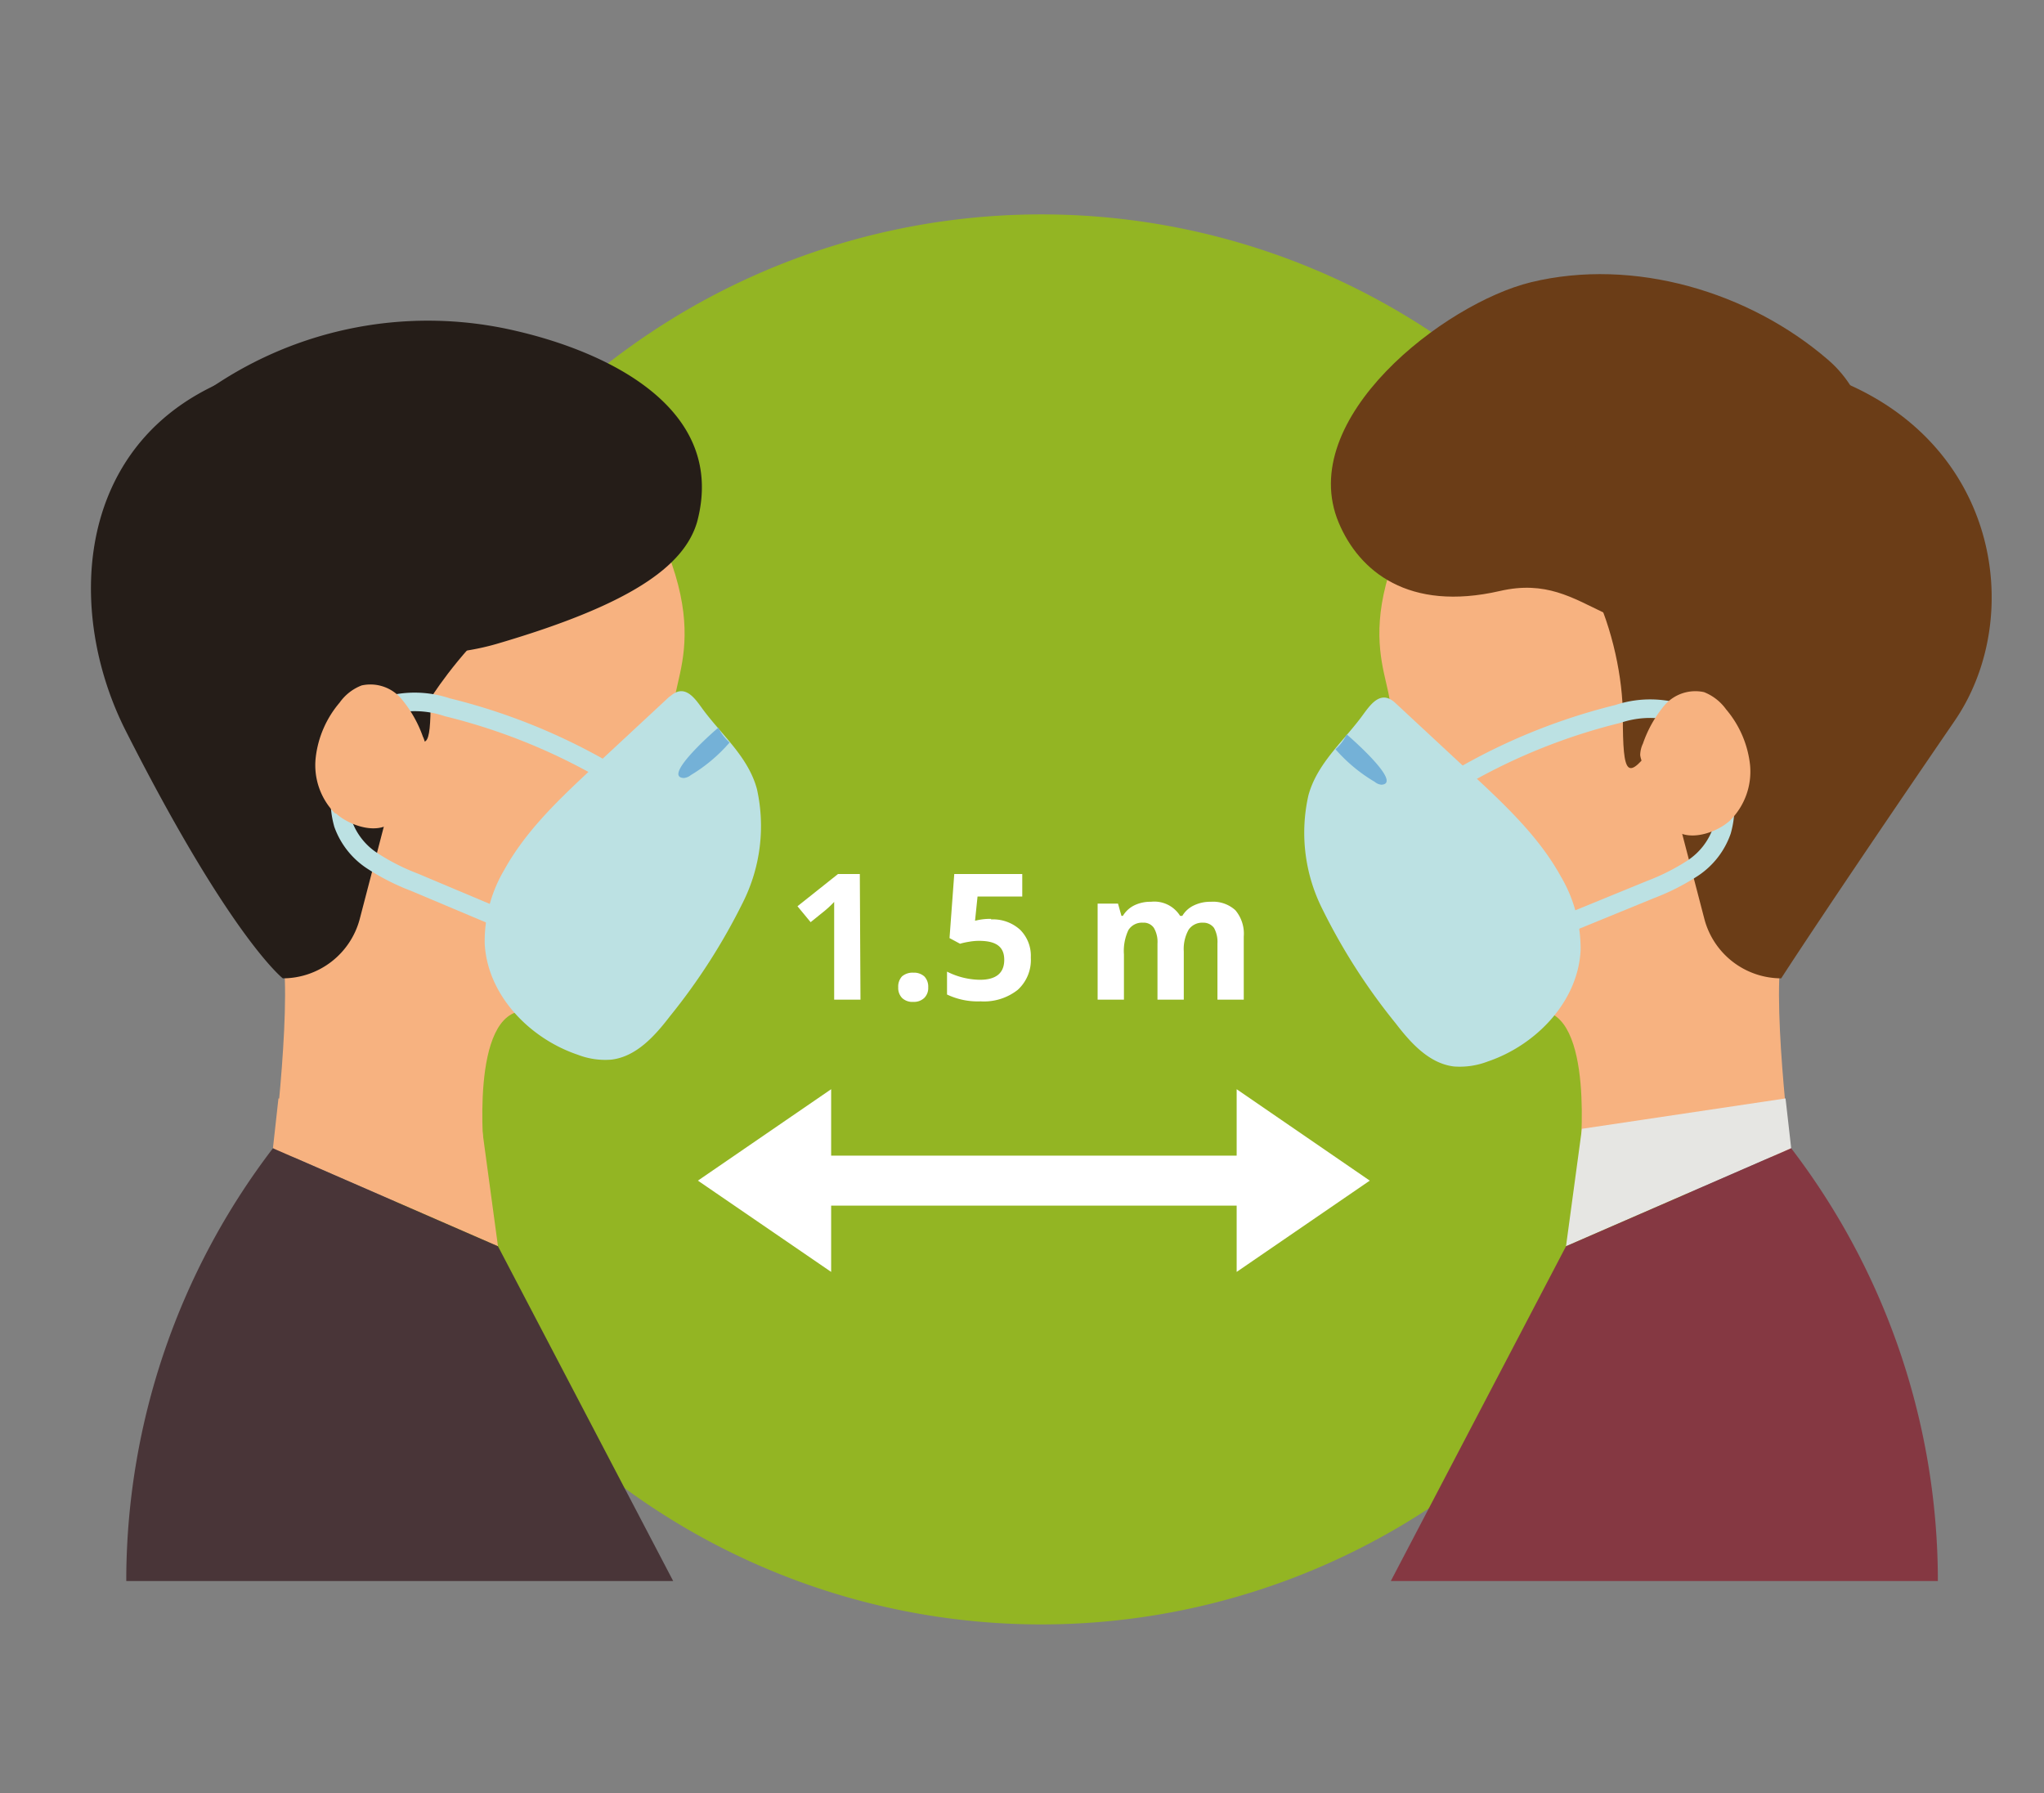 <?xml version="1.0" encoding="UTF-8"?> <svg xmlns="http://www.w3.org/2000/svg" xmlns:xlink="http://www.w3.org/1999/xlink" id="Ebene_1" data-name="Ebene 1" viewBox="0 0 155.4 136.32"><rect x="0" y="0" width="155.4" height="136.32" fill="#808080" stroke="none"/><defs><style>.cls-1,.cls-14{fill:none;}.cls-2{clip-path:url(#clip-path);}.cls-3{fill:#93b523;}.cls-4{fill:#fff;}.cls-5{fill:#f7b280;}.cls-6{fill:#6b3d17;}.cls-7{fill:#e6e6e3;}.cls-8{clip-path:url(#clip-path-3);}.cls-9{fill:#853842;}.cls-10{fill:#251d18;}.cls-11{fill:#493538;}.cls-12{fill:#bce1e3;}.cls-13{fill:#74b1d7;}.cls-14{stroke:#bce1e3;stroke-miterlimit:10;stroke-width:1.41px;}</style><clipPath id="clip-path"><rect class="cls-1" x="6.94" y="16.3" width="144.48" height="107.2"></rect></clipPath><clipPath id="clip-path-3"><rect class="cls-1" x="6.94" y="14.1" width="144.48" height="109.4"></rect></clipPath></defs><title>ffp2-instruktionen</title><g class="cls-2"><path class="cls-3" d="M132.77,69.9A53.6,53.6,0,1,1,79.18,16.3a53.59,53.59,0,0,1,53.59,53.6"></path></g><rect class="cls-4" x="57.6" y="87.86" width="42.01" height="3.8"></rect><polygon class="cls-4" points="53.06 89.76 63.19 96.7 63.19 82.81 53.06 89.76"></polygon><polygon class="cls-4" points="104.14 89.76 94.02 82.81 94.02 96.7 104.14 89.76"></polygon><g class="cls-2"><path class="cls-5" d="M136.18,88s-1.63-12.93-.57-16.24S155.34,51,147.82,38.64s-32.32-13.23-39.24-1.51-1.78,15-3.1,17.86c-1.75,3.71-2.36,4.8-3.36,7.33s.81,2.63,2.17,2.78,1.84.13,2,1.35c.48,3.11.46,5.19.84,7,.88,4.23,7.86,3.37,9.87,3.4,4.27,0,3.12,11,3.12,11Z"></path><path class="cls-6" d="M129.09,27c21.58.16,26.16,18.1,19.52,27.8-9.93,14.5-13.19,19.58-13.19,19.58a6.05,6.05,0,0,1-5.84-4.51l-5-19.18Z"></path></g><path class="cls-6" d="M139,27.37c-6-5.19-14.79-7.81-22.61-5.91-6.56,1.6-17.93,10.37-14.61,18.28,1.55,3.69,5.3,6.79,12.26,5.19s8.12,5.29,18.23,2.29S145,32.55,139,27.37"></path><path class="cls-5" d="M132.2,58.22c-.37,2.61-2.28,4.5-4.26,4.21s-3.28-2.63-2.9-5.24,2.28-4.49,4.26-4.21,3.28,2.63,2.9,5.24"></path><path class="cls-6" d="M116,33.4c13.16,0,14,17.64,9.77,23.23-2.06,2.74-2.39,2.5-2.39-2.19,0-5.59-3-15.36-9.38-15.36s2-5.68,2-5.68"></path><polygon class="cls-7" points="135.75 83.51 120.27 85.82 119.06 94.75 136.18 87.3 135.75 83.51"></polygon><g class="cls-8"><path class="cls-9" d="M136.18,87.3h0l-17.12,7.45L105.74,120.2h41.59v-.36A54.16,54.16,0,0,0,136.18,87.3"></path><path class="cls-5" d="M20.75,88s1.62-12.93.57-16.24S1.59,51,9.1,38.64s32.33-13.23,39.24-1.51,1.79,15,3.11,17.86c1.75,3.71,2.35,4.8,3.35,7.33S54,65,52.64,65.1s-1.85.13-2,1.35c-.49,3.11-.46,5.19-.85,7-.88,4.23-7.85,3.37-9.86,3.4-4.27,0-3.12,11-3.12,11Z"></path><path class="cls-10" d="M27.83,27c-21.57.16-24,17.35-18.23,28.64,7.94,15.67,11.9,18.74,11.9,18.74a6.06,6.06,0,0,0,5.85-4.51l5-19.18Z"></path></g><path class="cls-5" d="M24.72,58.22c.38,2.61,2.28,4.5,4.26,4.21s3.28-2.63,2.91-5.24S29.61,52.7,27.63,53s-3.28,2.63-2.91,5.24"></path><path class="cls-10" d="M38.74,35.89c-10.8,0-11.46,14.49-8,19.07,1.69,2.25,2,2,2-1.8,0-4.58,2.45-12.6,7.69-12.6s-1.64-4.67-1.64-4.67"></path><polygon class="cls-5" points="21.17 83.51 36.65 85.82 37.86 94.75 20.75 87.3 21.17 83.51"></polygon><path class="cls-11" d="M20.75,87.3h0l17.11,7.45L51.18,120.2H9.6v-.36A54.16,54.16,0,0,1,20.75,87.3"></path><path class="cls-10" d="M50.79,42.09c-10.41-1.53-18.1,11.07-18.1,11.07S14.28,27.07,27.83,27c19.21-.06,23,15.07,23,15.07"></path><path class="cls-10" d="M53,39.68c2.29-8.58-6.71-12.89-13.76-14.52a29.2,29.2,0,0,0-24.5,5.27,4.34,4.34,0,0,0-1.77,2.36A4,4,0,0,0,13.31,35c1.06,2.48,3.18,4.08,4.49,6.38,1.18,2.08,1.77,3.72,3.86,5.2,4.47,3.17,10.93,3.88,16.11,2.37C47.84,46,52,43.1,53,39.68"></path><path class="cls-4" d="M65.42,76h-2V70.47l0-.9,0-1a7.77,7.77,0,0,1-.7.66l-1.09.88-1-1.21,3.08-2.45h1.66Z"></path><path class="cls-4" d="M68.29,75.06a1.13,1.13,0,0,1,.29-.83,1.23,1.23,0,0,1,.86-.28,1.17,1.17,0,0,1,.84.29,1.12,1.12,0,0,1,.29.82,1.06,1.06,0,0,1-.3.81,1.13,1.13,0,0,1-.83.3,1.14,1.14,0,0,1-.85-.29,1.09,1.09,0,0,1-.3-.82"></path><path class="cls-4" d="M75.34,69.9a3.07,3.07,0,0,1,2.21.78,2.79,2.79,0,0,1,.82,2.12,3.07,3.07,0,0,1-1,2.46,4.14,4.14,0,0,1-2.82.87A5.43,5.43,0,0,1,72,75.61V73.87a5.68,5.68,0,0,0,2.5.62c1.23,0,1.85-.51,1.85-1.52s-.64-1.44-1.92-1.44a4.29,4.29,0,0,0-.76.07,5.11,5.11,0,0,0-.68.15l-.8-.43.36-4.87h5.17v1.71h-3.4L74.13,70l.23-.05a4.48,4.48,0,0,1,1-.09"></path><path class="cls-4" d="M90,76H88V71.73a2.1,2.1,0,0,0-.27-1.18.93.93,0,0,0-.83-.4,1.21,1.21,0,0,0-1.11.56,3.72,3.72,0,0,0-.34,1.85V76h-2V68.7H85l.26.93h.11a2.1,2.1,0,0,1,.85-.79,2.77,2.77,0,0,1,1.28-.28,2.31,2.31,0,0,1,2.22,1.07h.17a2,2,0,0,1,.87-.79,2.84,2.84,0,0,1,1.29-.28,2.51,2.51,0,0,1,1.87.64,2.76,2.76,0,0,1,.64,2V76h-2V71.73a2.2,2.2,0,0,0-.26-1.18,1,1,0,0,0-.83-.4,1.25,1.25,0,0,0-1.1.53A3,3,0,0,0,90,72.33Z"></path><path class="cls-12" d="M50.93,52.93l-5.8,5.39c-2.53,2.36-5.11,4.77-6.79,7.81a10.68,10.68,0,0,0-1.49,5.57c.18,3.91,3.37,7.24,7.08,8.49a5.77,5.77,0,0,0,2.56.37c1.88-.23,3.28-1.78,4.43-3.28a46.48,46.48,0,0,0,5.56-8.67A12.94,12.94,0,0,0,57.55,60c-.66-2.48-2.73-4.16-4.18-6.16-.62-.87-1.37-1.87-2.44-.88"></path><path class="cls-13" d="M52,59.15a1,1,0,0,0,.52-.22,12.16,12.16,0,0,0,2.95-2.48,3.37,3.37,0,0,1-.85-1.13c-.3.23-4.34,3.78-2.62,3.83"></path><path class="cls-14" d="M46,58.59A45.74,45.74,0,0,0,34,53.77a7.73,7.73,0,0,0-4.56-.12,5.25,5.25,0,0,0-2.79,2.77,10.29,10.29,0,0,0-.8,3.92,6.89,6.89,0,0,0,.24,2.31,5.6,5.6,0,0,0,2.19,2.78,16.83,16.83,0,0,0,3.22,1.64l5.79,2.44"></path><path class="cls-5" d="M25.48,61.85A5.22,5.22,0,0,1,24,57.62a7.8,7.8,0,0,1,1.82-4.2,3.65,3.65,0,0,1,1.68-1.31,3.09,3.09,0,0,1,3,1A9.33,9.33,0,0,1,32.15,56a2.06,2.06,0,0,1,.21.87,1.9,1.9,0,0,1-.15.53c-.39,1-.83,2-1.31,3a7.44,7.44,0,0,1-1,2c-1.11,1.16-3.37.36-4.37-.57"></path><path class="cls-12" d="M106.09,53.45l5.8,5.39c2.53,2.36,5.11,4.77,6.78,7.8a10.82,10.82,0,0,1,1.5,5.58c-.18,3.91-3.37,7.24-7.08,8.49a5.91,5.91,0,0,1-2.56.37c-1.88-.23-3.28-1.79-4.43-3.29a46.16,46.16,0,0,1-5.56-8.67,12.91,12.91,0,0,1-1.07-8.63c.66-2.48,2.73-4.17,4.17-6.17.63-.86,1.38-1.87,2.45-.87"></path><path class="cls-13" d="M105.05,59.66a.88.88,0,0,1-.52-.21,12.2,12.2,0,0,1-3-2.49,3.27,3.27,0,0,0,.85-1.13c.29.24,4.34,3.78,2.62,3.83"></path><path class="cls-14" d="M111.05,59.1A45.46,45.46,0,0,1,123,54.28a7.72,7.72,0,0,1,4.56-.11,5.23,5.23,0,0,1,2.78,2.77,9.92,9.92,0,0,1,.8,3.92,6.61,6.61,0,0,1-.23,2.3A5.62,5.62,0,0,1,128.7,66a16.79,16.79,0,0,1-3.22,1.63L119.69,70"></path><path class="cls-5" d="M131.54,62.37a5.24,5.24,0,0,0,1.51-4.23,7.83,7.83,0,0,0-1.82-4.21,3.77,3.77,0,0,0-1.68-1.31,3.1,3.1,0,0,0-3,1,9.17,9.17,0,0,0-1.64,2.91,2.11,2.11,0,0,0-.21.88,2,2,0,0,0,.15.53c.39,1,.83,2,1.3,3a8,8,0,0,0,1,2c1.12,1.16,3.38.37,4.38-.56"></path></svg> 